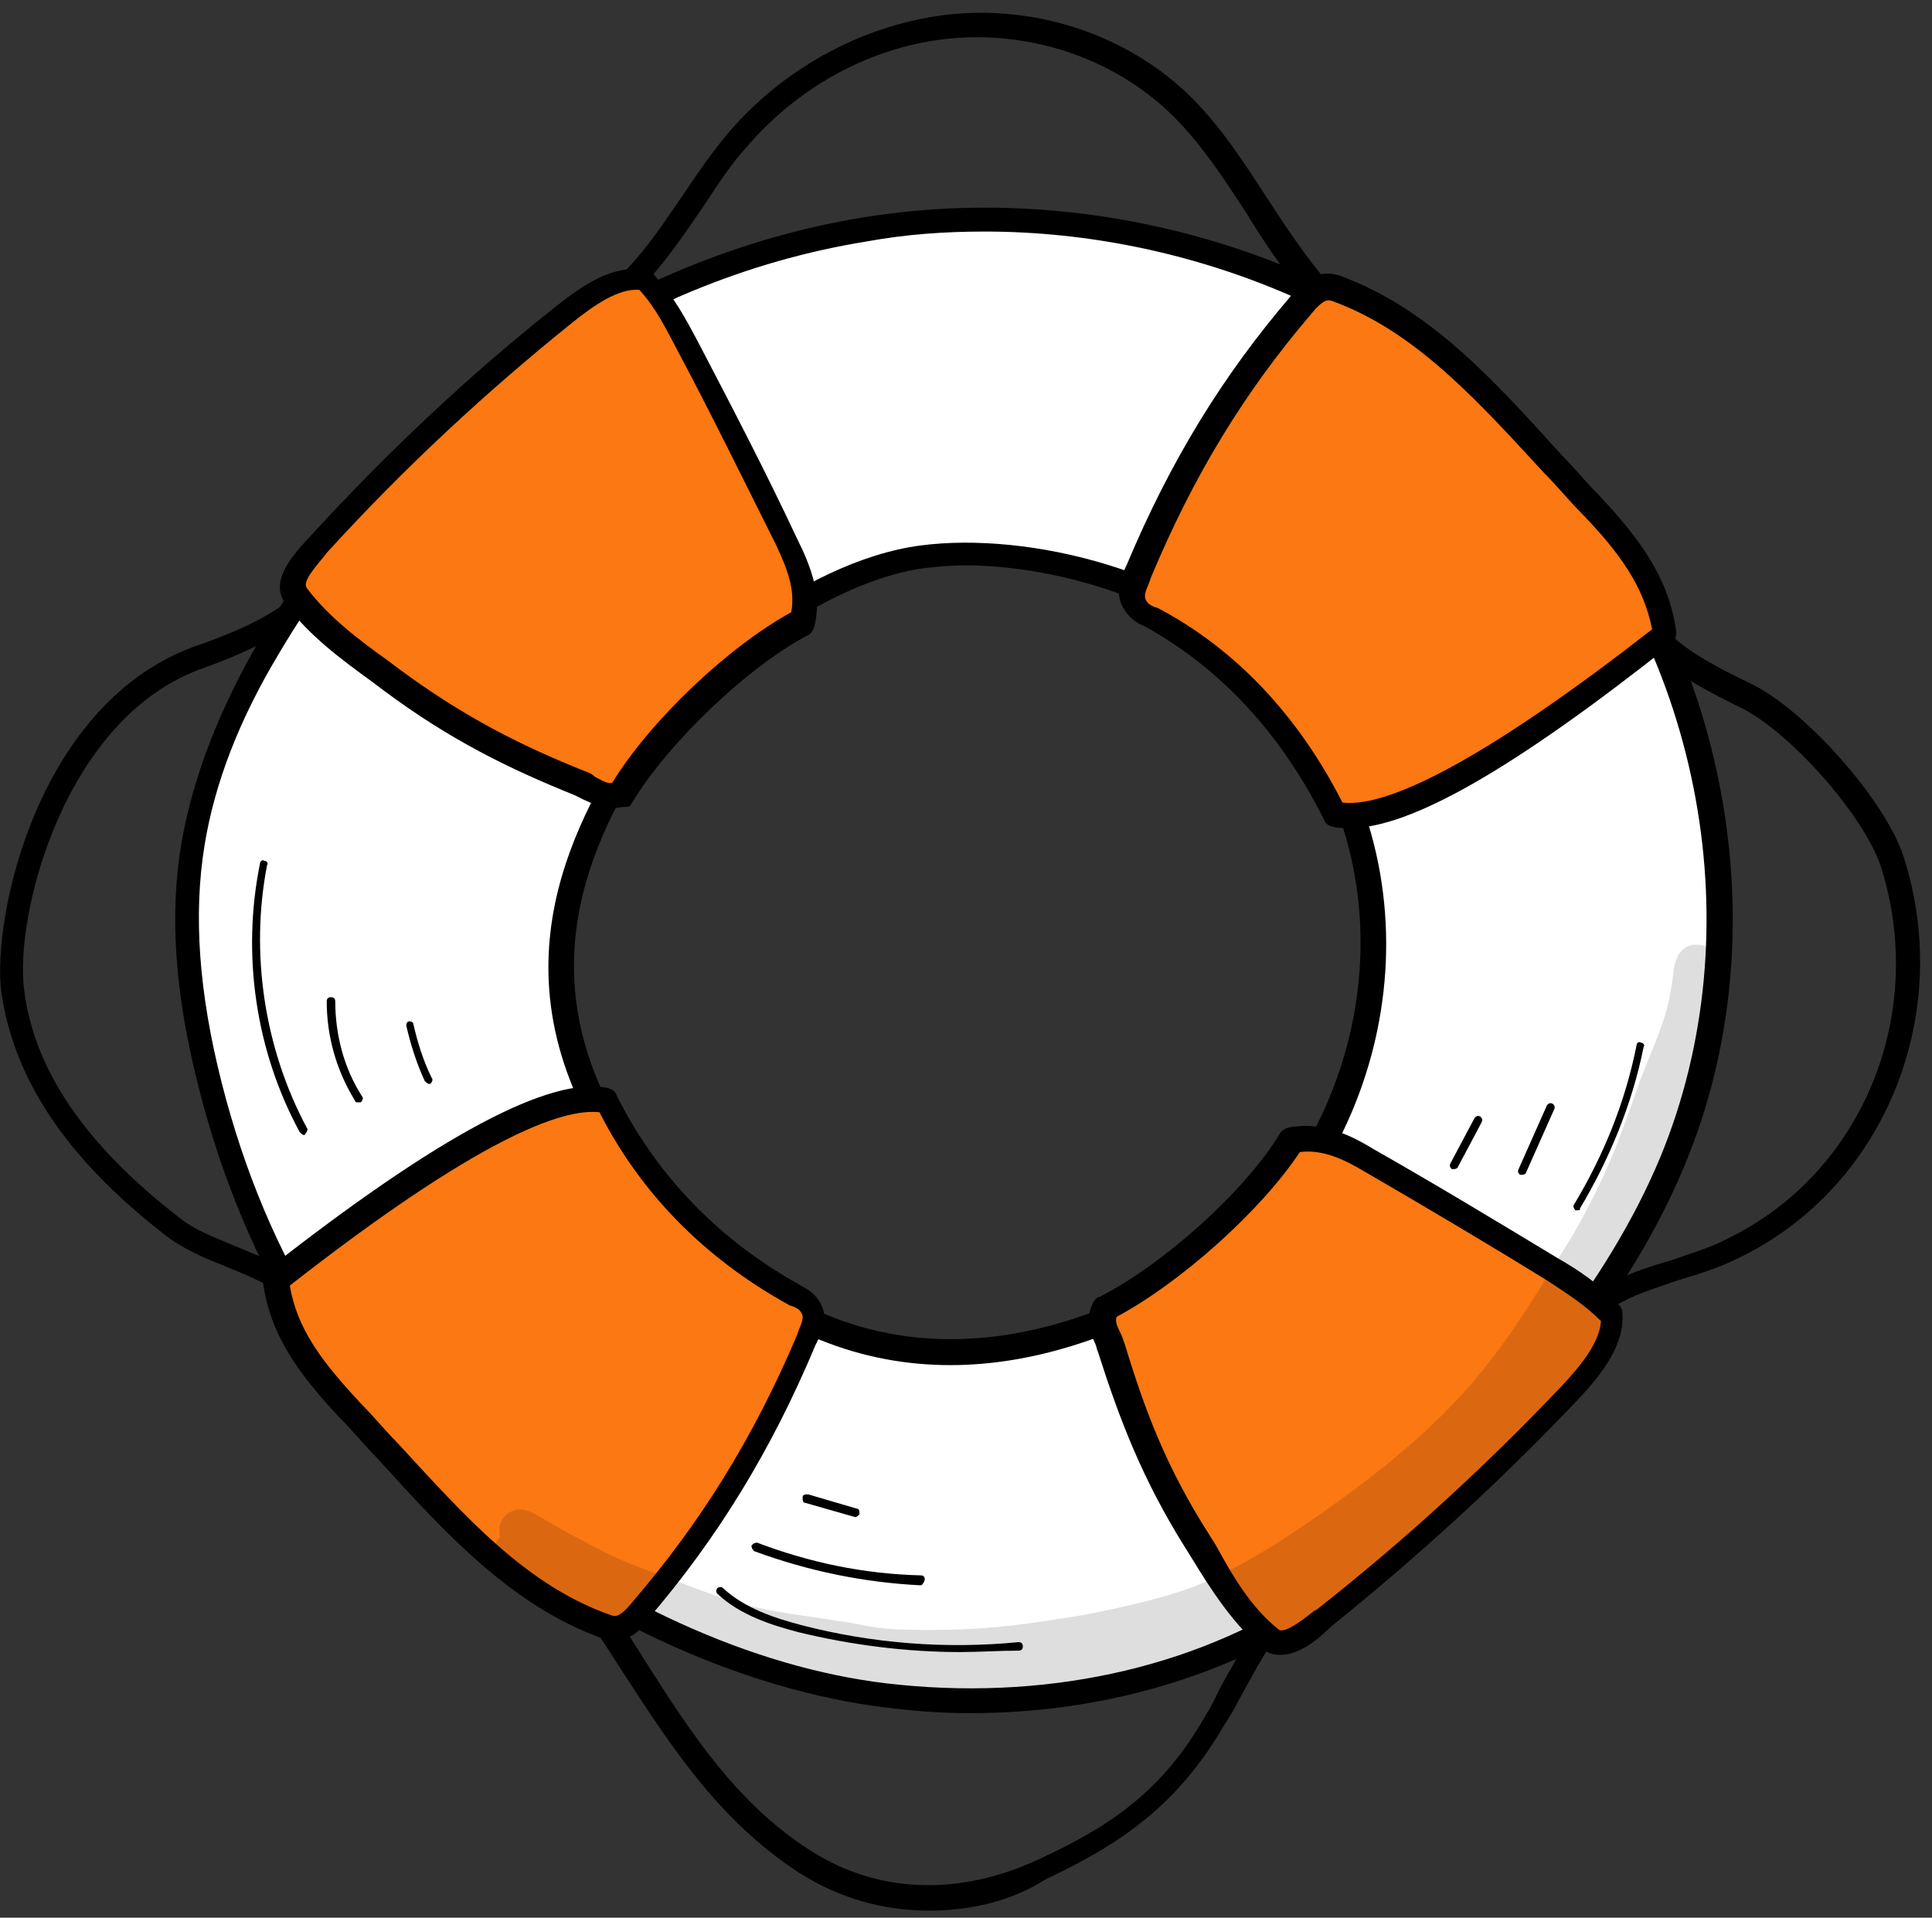 <?xml version="1.0" encoding="UTF-8"?> <svg xmlns="http://www.w3.org/2000/svg" width="136" height="135" viewBox="0 0 136 135" fill="none"><rect x="0" y="0" width="136" height="135" fill="#333333" stroke="none"/> <path d="M65.4 134.5C62.1 134.5 59 133.6 56.2 131.8C50.7 128.2 47.4 123.2 43.9 117.8C42.6 115.8 41.3 113.7 39.8 111.7C37.3 108.4 34 105.6 30.2 103.8C30 103.7 29.9 103.6 29.8 103.5C27.1 98.9 24 93.6 19.2 90.7C18.2 90.1 17.2 89.7 16 89.2C14.5 88.6 13 88 11.7 87C4.7 81.6 1 76 0.1 69.9C-0.6 64.7 2.6 49.3 14 45.4C19.2 43.6 20.8 42 22.3 40.6C23.2 39.7 24.1 38.9 25.6 38.1C29.8 36 31.9 32.8 34.1 29.4C36 26.4 38 23.3 41.5 21.1C44.3 19.4 46.1 16.6 48.1 13.7C49.1 12.2 50.2 10.6 51.4 9.2C55.4 4.6 61.1 1.6 67 1C73.1 0.4 79.3 2.5 83.6 6.6C85.9 8.8 87.6 11.5 89.3 14.1C90.4 15.8 91.6 17.6 92.9 19.2C95.5 22.3 98.7 24.9 101.9 27.4C105.2 30 108.6 32.7 111.3 36.1C112 37 112.6 38.1 113.2 39.2C113.9 40.5 114.5 41.8 115.4 42.7C115.7 43 116 43.3 116.3 43.5C118.1 45.2 119 46.1 123.2 48.1C127 49.9 132.7 56.3 134 60.3C137.6 71.5 132.6 83.7 122.3 88.6C121.1 89.2 119.6 89.7 118.2 90.1C116.8 90.6 115.4 91 114.3 91.6C110.9 93.3 108.5 96.5 106.3 100C106.3 100.1 106.2 100.1 106.1 100.2L94.8 110.2C93.1 111.7 91.4 113.2 90.1 114.9C89 116.3 88.2 117.9 87.3 119.5C87 120.1 86.6 120.8 86.2 121.4C82.9 127.1 78.9 129.8 73.6 132.3C71.1 133.9 68.2 134.5 65.4 134.5ZM31.2 102.4C35.1 104.3 38.6 107.2 41.2 110.7C42.7 112.7 44.1 114.8 45.4 116.9C48.7 122.1 51.9 127 57.1 130.3C61.8 133.3 67.5 133.5 73.1 130.9C78.3 128.5 81.9 126 84.9 120.7C85.3 120.1 85.6 119.4 85.9 118.8C86.8 117.2 87.7 115.5 88.8 114C90.2 112.1 92 110.6 93.7 109L104.9 99.1C107.2 95.6 109.7 92 113.6 90.2C114.8 89.6 116.3 89.1 117.7 88.7C119.1 88.2 120.5 87.8 121.6 87.2C131.1 82.6 135.7 71.4 132.4 61C131.2 57.4 126 51.5 122.5 49.8C118 47.6 117 46.6 115.1 44.9C114.8 44.6 114.6 44.4 114.3 44.1C113.2 43 112.4 41.6 111.7 40.1C111.2 39 110.7 38 110 37.3C107.4 34.1 104.1 31.4 100.8 28.9C97.6 26.3 94.2 23.7 91.5 20.4C90.1 18.7 88.9 16.9 87.8 15.1C86.1 12.5 84.5 10 82.3 7.9C78.3 4.1 72.6 2.2 67 2.7C61.5 3.2 56.3 6 52.6 10.3C51.4 11.6 50.4 13.2 49.4 14.7C47.4 17.6 45.4 20.6 42.3 22.6C39.1 24.6 37.3 27.4 35.4 30.3C33.1 33.8 30.8 37.4 26.2 39.6C24.9 40.2 24.2 40.9 23.3 41.8C21.7 43.3 19.9 45 14.4 47C4.5 50.4 1 64.5 1.7 69.7C2.4 75.3 6 80.6 12.6 85.7C13.7 86.6 15.1 87.1 16.5 87.7C17.7 88.2 18.8 88.6 19.9 89.3C25.3 92.4 28.4 97.7 31.2 102.4Z" fill="black"></path> <path d="M108.8 32.5C97 19.4 78.3 13.4 60.9 16.2C43.5 19 27.9 30.3 19 45.4C16.5 49.7 14.4 54.4 13.6 59.3C12.7 65 13.4 70.8 14.8 76.4C18 88.7 24.3 99.2 34 106.8C42.4 113.3 52.7 118.4 63.2 119.5C73.8 120.5 84.8 118.3 93.5 112.2C96.8 109.9 99.7 106.9 100.9 105.4C107.4 98.1 114 90.6 117.7 81.6C124.5 65.4 120.5 45.5 108.8 32.5ZM88.3 86.8C87.7 87.4 66.7 105.1 48.9 87.2C34.5 72.8 39.9 60.9 43.5 54.6C47.4 47.8 57 40.2 64.9 39.1C72.7 38 83.7 41.2 89.2 47.3C100.9 60.3 97.4 77.8 88.3 86.8Z" fill="white"></path> <path d="M68.3 120.6C66.6 120.6 64.9 120.5 63.2 120.3C53.5 119.3 42.9 114.8 33.5 107.5C23.9 100 17.3 89.6 14 76.6C12.3 70 11.9 64.3 12.8 59.2C13.6 54.7 15.4 50 18.3 45C27.6 29.2 43.5 18.1 60.8 15.3C78.7 12.4 97.8 18.9 109.5 31.9C121.7 45.5 125.4 65.7 118.6 82C114.7 91.5 107.4 99.5 101.6 106C100.2 107.6 97.3 110.6 94 112.9C86.8 117.9 77.8 120.6 68.3 120.6ZM69.3 16.3C66.5 16.3 63.7 16.5 61 17C44.2 19.7 28.8 30.5 19.7 45.9C16.8 50.7 15.1 55.2 14.4 59.5C13.6 64.4 14 69.9 15.6 76.2C18.8 88.8 25.2 98.9 34.5 106.1C43.6 113.2 53.9 117.7 63.3 118.6C74.3 119.7 84.9 117.2 93 111.5C96.2 109.3 98.9 106.4 100.3 104.9C106 98.5 113.1 90.6 116.9 81.4C123.4 65.6 119.9 46.2 108.1 33.1C98.6 22.5 84 16.3 69.3 16.3ZM66.9 96.1C60.9 96.1 54.4 94 48.3 87.9C34.2 73.8 38.4 62 42.8 54.3C46.7 47.5 56.4 39.5 64.8 38.4C72.4 37.4 83.9 40.2 89.9 46.8C101.7 59.9 98.7 77.8 89 87.5C88.8 87.6 78.9 96.1 66.9 96.1ZM67.9 39.8C66.9 39.8 65.9 39.9 65 40C57.3 41.1 47.9 48.8 44.3 55.1C40.2 62.3 36.3 73.4 49.5 86.6C66.9 104 87.5 86.4 87.7 86.2C96.8 77 99.7 60.2 88.5 47.9C83.7 42.6 74.8 39.8 67.9 39.8Z" fill="black"></path> <path d="M91.7 21.4C86.5 27.4 83 33.5 80.2 40.2C79.9 40.9 79.4 41.8 80 42.6C80.3 43 80.7 43.2 81.1 43.4C86.7 46.5 91 51.2 94 57.3C99.1 58.5 110.8 49.8 117.4 44.7C116.9 41.2 115.1 38.8 112.1 35.5C106.5 29.5 101.4 23 94.2 20.3C93.2 20 92.6 20.4 91.7 21.4Z" fill="#FB7813"></path> <path d="M95 58.3C94.6 58.3 94.2 58.3 93.8 58.2C93.5 58.1 93.3 58 93.2 57.7C90.2 51.7 86 47.1 80.6 44.1C80.1 43.9 79.6 43.6 79.2 43C78.4 41.9 78.9 40.8 79.2 40L79.3 39.8C82.4 32.4 86.1 26.4 90.9 20.8C91.8 19.8 92.7 18.9 94.3 19.4C100.6 21.7 105.1 26.7 109.9 32C110.8 32.9 111.6 33.9 112.5 34.8C115.6 38.1 117.5 40.8 118 44.5C118 44.8 117.9 45.1 117.7 45.3C106.6 54.1 99.3 58.3 95 58.3ZM94.5 56.5C98 56.9 105.4 52.8 116.3 44.3C115.7 41.3 114.1 39 111.3 36.1C110.4 35.2 109.6 34.2 108.7 33.3C104 28.2 99.6 23.3 93.8 21.2C93.5 21.1 93.2 21 92.3 22.1C87.6 27.6 84 33.5 81 40.7L80.9 41C80.6 41.7 80.5 42 80.7 42.3C80.8 42.5 81.1 42.7 81.5 42.8C87 45.7 91.4 50.4 94.5 56.5Z" fill="black"></path> <path d="M45.1 113.4C50.4 107.3 53.9 101.1 56.8 94.4C57.1 93.6 57.6 92.8 57.1 92C56.8 91.6 56.4 91.4 56 91.2C50.4 88.1 45.8 83.7 42.8 77.5C37.7 76.4 26.1 84.9 19.5 90.1C20 93.6 21.7 96.1 24.8 99.3C30.4 105.3 35.5 111.8 42.7 114.5C43.6 114.9 44.2 114.4 45.1 113.4Z" fill="#FB7813"></path> <path d="M43.2 115.5C42.9 115.5 42.6 115.4 42.3 115.3C36 113 31.4 108 26.6 102.7C25.7 101.8 24.9 100.8 24 99.9C20.9 96.6 19 93.9 18.5 90.2C18.5 89.9 18.6 89.6 18.8 89.4C30.9 79.9 38.8 75.7 42.8 76.6C43.1 76.7 43.3 76.8 43.4 77.1C46.2 82.7 50.5 87.2 56.2 90.4C56.7 90.7 57.2 90.9 57.6 91.5C58.4 92.6 57.9 93.7 57.5 94.5L57.4 94.7C54.3 102.1 50.5 108.3 45.6 114C45.1 114.8 44.3 115.5 43.2 115.5ZM20.4 90.5C20.9 93.5 22.6 95.8 25.4 98.8C26.3 99.7 27.1 100.7 28 101.6C32.7 106.7 37 111.6 43 113.7C43.3 113.8 43.6 113.9 44.5 112.8C49.3 107.2 53 101.3 56.1 94L56.2 93.7C56.5 93 56.6 92.7 56.4 92.4C56.3 92.2 56 92 55.6 91.9C49.6 88.6 45.1 84 42.2 78.3C39.6 78 33.7 80.1 20.4 90.5Z" fill="black"></path> <path d="M20.9 41.9C22.6 44.3 25.2 46.1 27.6 47.8C32.1 51.2 36 53.1 40.9 55.1C41.8 55.5 42.6 56.3 43.8 55.8C46.4 51.5 52.1 46 56.5 43.7C57.1 41.7 56.2 39.7 55.4 38C53.1 33.3 50.8 28.7 48.4 24.2C47.6 22.7 46.8 21.1 45.5 19.7C43.5 19.4 41.5 20.8 39.8 22.1C33.7 27 27.9 32.4 22.6 38.2C21.6 39.3 20.1 40.8 20.9 41.9Z" fill="#FB7813"></path> <path d="M43 56.9C42.2 56.9 41.6 56.5 41.1 56.3C40.9 56.2 40.7 56.1 40.5 56C35.8 54.1 31.7 52.1 27 48.6L26.2 48C24 46.4 21.7 44.7 20.1 42.5C18.9 40.9 20.7 39 21.7 37.9L21.8 37.8C27.1 32 32.9 26.5 39.1 21.6C41.1 20 43.2 18.6 45.5 19C45.7 19 45.9 19.1 46 19.3C47.4 20.8 48.3 22.5 49.1 24C51.5 28.6 53.9 33.2 56.1 37.9C57.1 39.9 57.9 42 57.3 44.2C57.2 44.4 57.1 44.6 56.9 44.7C52.7 46.9 47.1 52.2 44.5 56.5C44.4 56.7 44.3 56.8 44.1 56.8C43.7 56.8 43.4 56.9 43 56.9ZM21.6 41.4C23.1 43.4 25.2 45 27.3 46.5L28.1 47.1C32.7 50.5 36.7 52.5 41.2 54.3C41.5 54.4 41.7 54.5 41.9 54.7C42.5 55 42.8 55.2 43.1 55.1C45.8 50.7 51.3 45.5 55.7 43.1C56 41.5 55.4 40 54.6 38.3C52.3 33.7 50 29 47.6 24.5C46.9 23.2 46.2 21.7 45 20.4C43.5 20.3 41.8 21.5 40.3 22.7C34.2 27.6 28.5 32.9 23.2 38.7L23.1 38.8C22.5 39.6 21.2 40.9 21.6 41.4Z" fill="black"></path> <path d="M89.4 115.4C87.2 113.6 85.7 110.9 84.2 108.5C81.3 103.9 79.7 99.9 78.2 95C77.9 94.1 77.2 93.3 77.8 92.1C82.3 89.8 88.2 84.6 90.8 80.3C92.8 79.8 94.7 80.8 96.3 81.7C100.7 84.2 105 86.8 109.3 89.4C110.7 90.3 112.2 91.2 113.4 92.5C113.5 94.4 112 96.4 110.5 97.9C105.1 103.6 99.3 108.9 93.2 113.8C92.1 114.8 90.4 116.2 89.4 115.4Z" fill="#FB7813"></path> <path d="M90.1 116.5C89.7 116.5 89.2 116.4 88.8 116C86.8 114.3 85.3 112 83.9 109.7L83.4 108.9C80.4 104.1 78.8 99.9 77.3 95.2C77.2 95 77.2 94.8 77.1 94.6C76.8 93.9 76.3 92.9 77 91.6C77.1 91.5 77.2 91.3 77.4 91.3C81.9 89 87.6 83.9 90.1 79.8C90.2 79.6 90.4 79.5 90.6 79.4C92.9 78.9 94.9 79.8 96.7 80.9C101.1 83.4 105.4 86 109.7 88.6C111.1 89.4 112.6 90.4 114 91.9C114.1 92 114.2 92.2 114.2 92.4C114.4 94.6 112.8 96.7 111.1 98.5C105.7 104.2 99.8 109.6 93.7 114.5L93.6 114.6C92.7 115.5 91.4 116.5 90.1 116.5ZM90 114.7C90.4 115.1 92 113.8 92.5 113.4L92.7 113.3C98.8 108.5 104.6 103.2 110 97.5C111.3 96.1 112.6 94.5 112.7 93C111.5 91.8 110.2 91 109 90.2C104.8 87.6 100.4 85 96.1 82.5C94.6 81.6 93.1 80.9 91.5 81.1C88.8 85.2 83.1 90.3 78.6 92.7C78.5 93 78.6 93.3 78.9 93.9C79 94.1 79.1 94.4 79.2 94.7C80.6 99.3 82.1 103.3 85.1 108L85.6 108.8C86.8 111 88.1 113.2 90 114.7Z" fill="black"></path> <path d="M21.4 79.9C21.3 79.9 21.2 79.8 21.1 79.7C18 74 17 67.2 18.3 60.8C18.3 60.6 18.5 60.5 18.6 60.6C18.8 60.6 18.9 60.8 18.8 60.9C17.6 67.1 18.6 73.8 21.6 79.4C21.7 79.5 21.6 79.7 21.5 79.8C21.5 79.9 21.4 79.9 21.4 79.9Z" fill="black"></path> <path d="M25.2 77.6C25.1 77.6 25 77.6 25 77.5C23.7 75.4 23 73 23 70.5C23 70.3 23.1 70.2 23.3 70.2C23.5 70.2 23.6 70.3 23.6 70.5C23.6 72.8 24.2 75.2 25.5 77.2C25.6 77.3 25.5 77.5 25.4 77.6C25.3 77.6 25.3 77.6 25.2 77.6Z" fill="black"></path> <path d="M30.2 76.3C30.1 76.3 30 76.2 29.9 76.1C29.3 74.8 28.9 73.5 28.6 72.2C28.6 72 28.7 71.9 28.8 71.9C29 71.9 29.1 72 29.1 72.1C29.4 73.4 29.8 74.7 30.4 75.9C30.5 76 30.4 76.2 30.3 76.3C30.3 76.3 30.3 76.3 30.2 76.3Z" fill="black"></path> <path d="M67.6 116.3C63.8 116.3 59.9 115.8 56.2 114.9C54.3 114.4 52.1 113.7 50.5 112.2C50.4 112.1 50.4 111.9 50.5 111.8C50.6 111.7 50.8 111.7 50.9 111.8C52.4 113.2 54.5 113.9 56.4 114.4C61.4 115.7 66.6 116.1 71.7 115.6C71.9 115.6 72 115.7 72 115.9C72 116.1 71.9 116.2 71.7 116.2C70.3 116.2 68.9 116.3 67.6 116.3Z" fill="black"></path> <path d="M64.8 111.6C60.8 111.4 56.9 110.6 53.1 109.2C53 109.1 52.9 109 52.9 108.8C53 108.7 53.1 108.6 53.3 108.6C57 110 60.8 110.8 64.8 110.9C65 110.9 65.1 111 65.1 111.2C65 111.5 64.9 111.6 64.8 111.6Z" fill="black"></path> <path d="M60.2 106.8L56.7 105.8C56.5 105.8 56.5 105.6 56.5 105.4C56.5 105.2 56.7 105.2 56.9 105.2L60.3 106.2C60.5 106.2 60.5 106.4 60.5 106.6C60.4 106.7 60.3 106.8 60.2 106.8Z" fill="black"></path> <path d="M111.1 85.2C111 85.2 111 85.2 110.9 85.2C110.8 85.1 110.7 84.9 110.8 84.8C112.9 81.3 114.4 77.6 115.2 73.6C115.2 73.4 115.4 73.3 115.5 73.4C115.7 73.4 115.8 73.6 115.7 73.7C114.9 77.7 113.3 81.6 111.2 85.1C111.3 85.1 111.2 85.2 111.1 85.2Z" fill="black"></path> <path d="M107.1 82.7H107C106.9 82.6 106.8 82.5 106.9 82.3L108.9 77.8C109 77.7 109.1 77.6 109.3 77.7C109.4 77.8 109.5 77.9 109.4 78.1L107.4 82.6C107.3 82.7 107.2 82.7 107.1 82.7Z" fill="black"></path> <path d="M102.3 82.3H102.2C102.1 82.2 102 82.1 102.1 81.9L103.8 78.7C103.9 78.6 104 78.5 104.2 78.6C104.3 78.7 104.4 78.8 104.3 79L102.6 82.2C102.5 82.3 102.4 82.3 102.3 82.3Z" fill="black"></path> <g opacity="0.129"> <path d="M120.8 67.4C120.6 66.8 120 66.5 119.4 66.5C118.3 66.5 117.9 67.5 117.8 68.4C117.7 69.4 117.5 70.5 117.2 71.5C116.7 73.1 116 74.6 115.4 76.2C113.9 80.5 113.1 82.7 110.8 86.8C106.2 94.3 104 98.1 96.6 103.9C95.2 105 88.9 109.7 85.3 111.1C83.9 112 79.5 113.1 76.2 113.7C71.9 114.4 68.8 114.9 63 114.7C60.6 114.5 61.7 114.5 58.3 114C56.4 113.7 54.5 113.5 52.6 113C50.6 112.5 48.7 111.7 46.8 111C44.1 110 43.5 109.8 40.9 108.4C39.7 107.8 38.6 107.1 37.5 106.5C37.1 106.3 36.7 106.2 36.3 106.3C35.4 106.5 35 107.4 35.2 108.2C34.6 108.8 34.6 109.9 35.5 110.4C37.7 111.7 40 113.2 42.4 114.1C42.9 114.2 43.4 114 43.7 113.6C46 114.7 48.4 115.6 49.8 116.1C52.8 117 55.2 117.3 56.8 117.5C56.9 117.7 57.2 117.9 57.5 118C61.4 118.9 65.3 119.6 69.3 119.6C75 119.2 82.7 117.5 86.8 115.4C87 115.3 87.1 115.2 87.1 115C87.6 114.8 88.1 114.6 88.5 114.4C88.7 115 89.3 115.5 90 115.5C91 115.5 91.6 114.6 92.4 114.1C96.4 111 99.5 108.9 103.7 105.3C105.6 103.4 106 103 107.6 101.3C109.8 98.9 112.2 96.3 113.2 93.2C113.3 92.5 113 91.9 112.5 91.6C113.6 89.7 114.6 87.8 115.6 86C117.2 82.9 118 79.5 119.1 76.2C119.9 73.8 120.8 71.5 121 69C120.9 68.5 121.1 67.9 120.8 67.4Z" fill="black"></path> </g> </svg> 